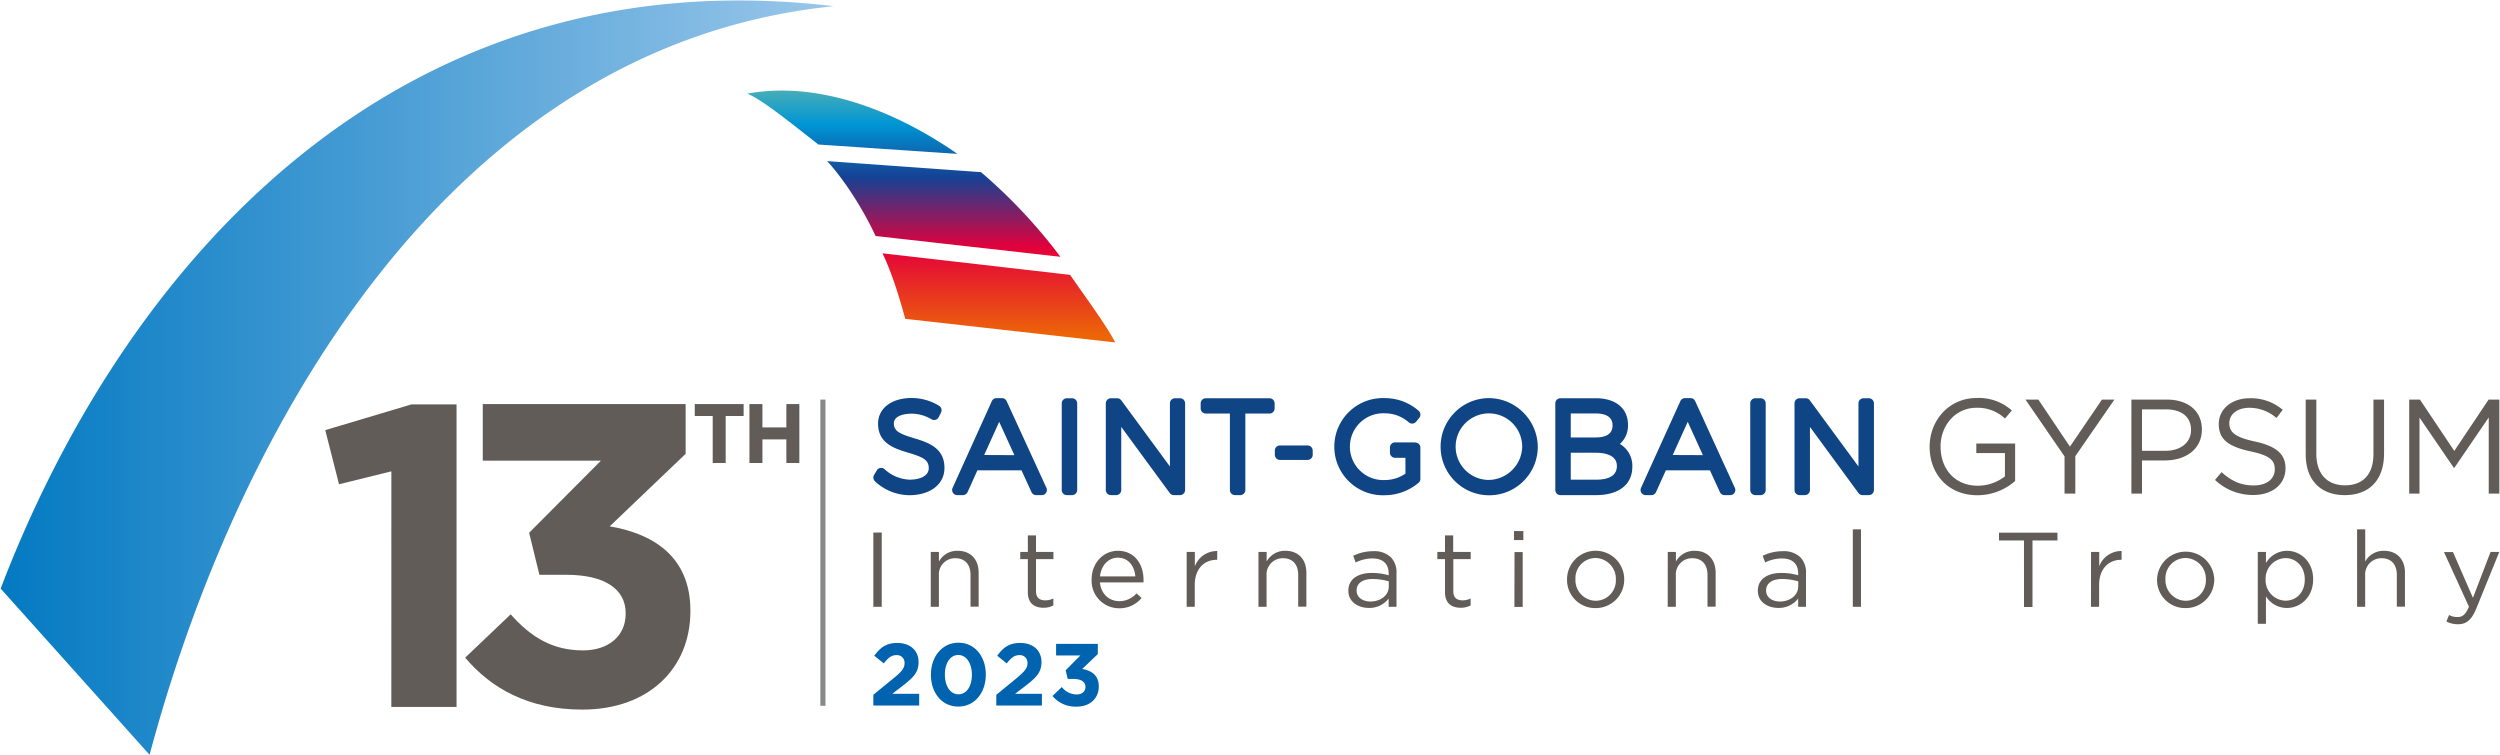 <svg xmlns="http://www.w3.org/2000/svg" xml:space="preserve" viewBox="0 0 801 242" width="801" height="242">
  <path fill="#0F4585" d="M292.79 140.375c-4.45-1.35-6.4-2.2-6.4-4.74 0-2.28 3-3.09 5.63-3.09a12.31 12.31 0 0 1 6.37 1.76 1.65 1.65 0 0 0 2.37-.64l.75-1.51a1.64 1.64 0 0 0-.57-2.11 17 17 0 0 0-8.84-2.53c-6.44 0-10.77 3.31-10.77 8.23 0 6.4 5.4 8 9.74 9.32 4.54 1.36 6.52 2.24 6.5 4.94-.02 2.7-3.2 3.68-6.18 3.68a12.57 12.57 0 0 1-7.88-3.27 1.72 1.72 0 0 0-1.37-.49 1.63 1.63 0 0 0-1.22.79l-.87 1.47a1.64 1.64 0 0 0 .26 2 16.31 16.31 0 0 0 11 4.48c6.75 0 11.29-3.5 11.29-8.7.05-6.59-5.44-8.26-9.85-9.6m29.79-11.81a1.63 1.63 0 0 0-1.49-1h-1.79a1.64 1.64 0 0 0-1.49 1l-12.56 27.76a1.64 1.64 0 0 0 1.49 2.32h1.83a1.67 1.67 0 0 0 1.5-1l3.13-6.94h14.13l3.18 6.94a1.63 1.63 0 0 0 1.49 1h1.83a1.63 1.63 0 0 0 1.38-.75 1.65 1.65 0 0 0 .11-1.57l-12.74-27.76zm-7.21 17.23 4.81-10.63 4.87 10.67-9.68-.04zm28.15-18.19h-1.66a1.64 1.64 0 0 0-1.64 1.64v27.76a1.63 1.63 0 0 0 1.64 1.64h1.66a1.64 1.64 0 0 0 1.65-1.63v-27.77a1.65 1.65 0 0 0-1.65-1.64m34.63 0h-1.62a1.65 1.65 0 0 0-1.65 1.64v20.22l-15.58-21.19a1.64 1.64 0 0 0-1.32-.67h-2a1.65 1.65 0 0 0-1.64 1.64v27.76c0 .906.734 1.64 1.64 1.64h1.67a1.63 1.63 0 0 0 1.64-1.64v-20.21l15.54 21.18c.312.422.805.67 1.33.67h1.94a1.64 1.64 0 0 0 1.65-1.63v-27.77a1.65 1.65 0 0 0-1.65-1.64m28.69 0h-20.42a1.65 1.65 0 0 0-1.64 1.64v1.63a1.65 1.65 0 0 0 1.64 1.64h7.73v24.49c0 .906.734 1.64 1.64 1.64h1.67a1.63 1.63 0 0 0 1.64-1.64v-24.49h7.74a1.65 1.65 0 0 0 1.64-1.64v-1.63a1.65 1.65 0 0 0-1.64-1.64m12.2 15.13h-8.85a1.64 1.64 0 0 0-1.64 1.64v1.35a1.63 1.63 0 0 0 1.64 1.64h8.85a1.63 1.63 0 0 0 1.64-1.64v-1.35a1.64 1.64 0 0 0-1.64-1.64m34.49-.99h-6.46a1.64 1.64 0 0 0-1.64 1.64v1.67c0 .906.734 1.64 1.64 1.64h3.32v5.07a11.75 11.75 0 0 1-6.63 2.05c-5.904.255-10.897-4.324-11.152-10.228s4.323-10.897 10.227-11.152c.308-.013.617-.013.925 0a11.62 11.62 0 0 1 7.69 2.88 1.65 1.65 0 0 0 2.37-.19l1-1.23a1.64 1.64 0 0 0-.2-2.27 16.4 16.4 0 0 0-10.85-4.06c-8.593-.33-15.826 6.37-16.155 14.962-.33 8.593 6.37 15.826 14.962 16.155.37.014.742.015 1.113.003a16.91 16.91 0 0 0 10.919-4 1.62 1.62 0 0 0 .571-1.251v-10a1.63 1.63 0 0 0-1.64-1.64m23.26-14.229c-8.596.238-15.372 7.398-15.134 15.994.237 8.596 7.398 15.372 15.994 15.134 8.438-.233 15.153-7.147 15.14-15.588-.143-8.703-7.297-15.651-16-15.54m0 26.21c-5.884-.188-10.502-5.11-10.315-10.995.188-5.884 5.11-10.502 10.995-10.314a10.66 10.66 0 0 1 10.32 10.639c-.11 5.976-5.023 10.742-11 10.67m42.3-11.53a7.8 7.8 0 0 0 2.6-6.13c0-5.25-3.94-8.51-10.29-8.51h-11.36a1.64 1.64 0 0 0-1.64 1.64v27.76a1.63 1.63 0 0 0 1.64 1.64h11.43c7.28 0 11.61-3.4 11.61-9.1a8.14 8.14 0 0 0-4-7.3m-7.73-2.08h-8v-7.68h8c2.46 0 5.39.66 5.39 3.8 0 2.58-1.81 3.88-5.39 3.88m-8 4.91h8c2.54 0 6.78.55 6.78 4.24s-3.68 4.39-6.78 4.39h-8v-8.63zm39.88-16.51a1.64 1.64 0 0 0-1.5-1h-1.78a1.65 1.65 0 0 0-1.5 1l-12.59 27.76a1.65 1.65 0 0 0 .12 1.57c.301.47.822.753 1.38.75h1.83a1.64 1.64 0 0 0 1.49-1l3.14-6.94h14.12l3.18 6.94a1.63 1.63 0 0 0 1.49 1h1.83a1.63 1.63 0 0 0 1.38-.75 1.65 1.65 0 0 0 .11-1.57l-12.7-27.76zm-7.21 17.23 4.81-10.63 4.86 10.67-9.67-.04zm28.15-18.19h-1.67a1.64 1.64 0 0 0-1.64 1.64v27.76a1.63 1.63 0 0 0 1.64 1.64h1.67a1.63 1.63 0 0 0 1.64-1.64v-27.76a1.64 1.64 0 0 0-1.64-1.64m34.63 0h-1.63a1.64 1.64 0 0 0-1.64 1.64v20.22l-15.58-21.19a1.65 1.65 0 0 0-1.33-.67h-1.94a1.64 1.64 0 0 0-1.64 1.64v27.76a1.63 1.63 0 0 0 1.64 1.64h1.66a1.64 1.64 0 0 0 1.65-1.63v-20.22l15.54 21.18c.308.42.798.67 1.32.67h2a1.64 1.64 0 0 0 1.64-1.64v-27.76a1.65 1.65 0 0 0-1.64-1.64"/>
  <path fill="#625C59" d="M633.58 158.675c-9.48 0-15.33-6.88-15.33-15.54 0-8.3 6.07-15.62 15.11-15.62a15.85 15.85 0 0 1 11.23 4l-2.19 2.58a12.83 12.83 0 0 0-9.19-3.44c-6.67 0-11.45 5.64-11.45 12.4 0 7.23 4.61 12.57 11.92 12.57a14.19 14.19 0 0 0 8.7-3v-7.47h-9.17v-3.05h12.44v12a18.3 18.3 0 0 1-12.07 4.57zm31.35-.52h-3.45v-11.92l-12.52-18.21h4.13l10.12 15.07 10.25-15.07h4l-12.53 18.13v12zm28.68-10.63h-7.31v10.63h-3.4v-30.13h11.31c6.8 0 11.28 3.62 11.28 9.6-.04 6.53-5.46 9.9-11.88 9.9zm.31-16.35h-7.62v13.26h7.44c5 0 8.27-2.67 8.27-6.68 0-4.34-3.23-6.6-8.09-6.6v.02zm28.55 10.28c6.71 1.47 9.81 3.92 9.81 8.57 0 5.21-4.3 8.57-10.29 8.57a17.69 17.69 0 0 1-12.31-4.82l2.11-2.5c3.14 2.84 6.16 4.26 10.33 4.26s6.72-2.11 6.72-5.17c0-2.84-1.51-4.43-7.84-5.76-6.92-1.51-10.11-3.75-10.11-8.74 0-4.82 4.17-8.27 9.9-8.27a15.7 15.7 0 0 1 10.59 3.71l-2 2.62a13.25 13.25 0 0 0-8.7-3.27c-3.92 0-6.41 2.15-6.41 4.91s1.57 4.47 8.2 5.89zm41.38 3.84c0 8.78-5 13.34-12.57 13.34s-12.53-4.56-12.53-13.09v-17.52h3.4v17.31c0 6.5 3.44 10.16 9.21 10.16 5.56 0 9.09-3.36 9.09-10v-17.47h3.4v17.27zm22.52 4.6h-.16l-11-16.1v24.36h-3.3v-30.13h3.44l11 16.45 11-16.45h3.44v30.13h-3.4v-24.4l-11.02 16.14z"/>
  <path fill="#878888" d="M262.84 128.025h1.64v98.11h-1.64z"/>
  <linearGradient id="a" x1="-4581.56" x2="-4580.56" y1="5101.472" y2="5101.472" gradientTransform="matrix(266.92 0 0 -241.69 1222910.25 1233095.75)" gradientUnits="userSpaceOnUse">
    <stop offset="0" stop-color="#0078c1"/>
    <stop offset="1" stop-color="#97c5e9"/>
  </linearGradient>
  <path fill="url(#a)" d="m.21 188.585 47.72 53.26c27.54-103.15 95.35-227.29 219.2-239.86a257.474 257.474 0 0 0-30.41-1.83C113.88.155 36.79 92.785.21 188.585"/>
  <linearGradient id="b" x1="-4559.292" x2="-4559.292" y1="5061.709" y2="5060.709" gradientTransform="matrix(117.93 0 0 -80.7 537975.813 408508.906)" gradientUnits="userSpaceOnUse">
    <stop offset="0" stop-color="#4eb0b4"/>
    <stop offset=".15" stop-color="#0095d4"/>
    <stop offset=".36" stop-color="#164194"/>
    <stop offset=".64" stop-color="#e4003a"/>
    <stop offset=".99" stop-color="#ec6608"/>
  </linearGradient>
  <path fill="url(#b)" d="m314.31 55.155-49.29-3.54c5.43 5.91 11.47 15.29 15.52 24l59.21 6.66a169 169 0 0 0-25.44-27.12zm-63.92-26.14c-3.69.006-7.37.34-11 1 4.79 1.73 16.73 11.59 22.83 16.29l44.54 3c-16.23-11.29-36.4-20.29-56.37-20.29zm92.47 59.05-60.11-6.91c3.45 7.2 5.92 16 7.29 21l67.28 7.56c-2.87-5.56-9.65-14.65-14.46-21.65z"/>
  <path fill="#625C59" d="m125.39 151.015-16.77 4.14-4.41-17.34 27.63-8.25h14.44v96.94h-20.9l.01-75.49zm23.65 59.7 14.58-13.88c6.6 7.42 13.47 11.55 23.23 11.55 8 0 13.61-4.54 13.61-11.69v-.28c0-7.83-7-12.24-18.83-12.24h-8.8l-3.3-13.47 23-23.1h-37.85v-18.15h65v15.95l-24.33 23.24c13.06 2.2 25.85 9.07 25.85 26.95v.27c0 18.15-13.2 31.49-34.65 31.49-17.34 0-29.26-6.88-37.51-16.64zm83.47-77.42v15.06h-4.16v-15.06h-5.75v-3.84h15.66v3.84h-5.75zm19.44 15.06v-7.58h-7.67v7.58h-4.16v-18.9h4.16v7.48h7.67v-7.48h4.16v18.9h-4.16z"/>
  <path fill="#0063AF" d="m279.82 222.615 6.58-5.39c2.46-2 3.42-3.11 3.42-4.75a2.42 2.42 0 0 0-2.65-2.57c-1.53 0-2.58.84-4 2.65l-3.05-2.46c1.95-2.65 3.85-4.09 7.38-4.09 4.1 0 6.81 2.4 6.81 6.1v.05c0 3.3-1.7 4.94-5.2 7.66l-3.22 2.48h8.62v3.76h-14.69v-3.44zm18.45-6.38v-.08c0-5.74 3.57-10.23 8.82-10.23s8.76 4.44 8.76 10.17v.06c0 5.74-3.53 10.23-8.81 10.23s-8.77-4.42-8.77-10.15zm13.12 0v-.08c0-3.59-1.75-6.3-4.35-6.3s-4.3 2.63-4.3 6.24v.06c0 3.62 1.72 6.3 4.35 6.3s4.3-2.63 4.3-6.22zm7.82 6.38 6.59-5.39c2.41-2.07 3.41-3.07 3.41-4.75a2.42 2.42 0 0 0-2.65-2.57c-1.53 0-2.57.84-4 2.65l-3.05-2.46c1.94-2.65 3.84-4.09 7.37-4.09 4.1 0 6.81 2.4 6.81 6.1v.05c0 3.3-1.69 4.94-5.2 7.66l-3.28 2.49h8.62v3.76h-14.62v-3.45zm18 .37 3-2.85a6.06 6.06 0 0 0 4.78 2.37c1.64 0 2.79-.93 2.79-2.4v-.06c0-1.61-1.44-2.51-3.87-2.51h-1.81l-.67-2.77 4.72-4.75h-7.78v-3.73h13.37v3.28l-5 4.77c2.68.46 5.31 1.87 5.31 5.54v.06c0 3.73-2.71 6.47-7.12 6.47a9.57 9.57 0 0 1-7.72-3.42z"/>
  <path fill="#625C59" d="M279.82 170.625h2.69v23.8h-2.69v-23.8zm18.39 6.22h2.62v3.06a6.65 6.65 0 0 1 6-3.43c4.25 0 6.73 2.85 6.73 7v10.91h-2.61v-10.23c0-3.26-1.77-5.3-4.86-5.3a5.17 5.17 0 0 0-5.27 5.51v10.06h-2.61v-17.58zm31.11 12.92v-10.61h-2.44v-2.31h2.44v-5.3h2.62v5.3h5.58v2.31h-5.58v10.27c0 2.14 1.19 2.92 3 2.92a5.42 5.42 0 0 0 2.55-.61v2.25a6.64 6.64 0 0 1-3.16.74c-2.86 0-5.01-1.39-5.01-4.96zm20.44-4.08v-.07c0-5.06 3.57-9.14 8.43-9.14 5.2 0 8.19 4.15 8.19 9.28.015.283.015.567 0 .85h-13.97c.37 3.81 3.06 6 6.19 6a7.3 7.3 0 0 0 5.54-2.48l1.63 1.46a9.08 9.08 0 0 1-7.24 3.3 8.793 8.793 0 0 1-8.77-9.2zm14-1c-.27-3.19-2.11-6-5.61-6-3.06 0-5.37 2.55-5.71 6h11.32zm16.45-7.84h2.62v4.59a7.558 7.558 0 0 1 7.17-4.89v2.82h-.2c-3.85 0-7 2.75-7 8.06v7h-2.59v-17.58zm23 0h2.62v3.06a6.66 6.66 0 0 1 6-3.43c4.25 0 6.73 2.85 6.73 7v10.91h-2.62v-10.23c0-3.26-1.77-5.3-4.86-5.3a5.17 5.17 0 0 0-5.27 5.51v10.06h-2.6v-17.58zm28.8 12.48v-.07c0-3.7 3.06-5.68 7.51-5.68a18.679 18.679 0 0 1 5.4.75v-.61c0-3.16-1.93-4.79-5.23-4.79-1.855.02-3.68.46-5.34 1.29l-.78-2.14a14.43 14.43 0 0 1 6.39-1.47 7.73 7.73 0 0 1 5.68 1.94 6.94 6.94 0 0 1 1.8 5.14v10.74h-2.52v-2.65a7.71 7.71 0 0 1-6.35 3c-3.27.02-6.56-1.85-6.56-5.45zm12.95-1.36v-1.7a18.49 18.49 0 0 0-5.17-.75c-3.3 0-5.13 1.43-5.13 3.64v.07c0 2.21 2 3.5 4.42 3.5 3.23 0 5.88-1.97 5.88-4.76zm18.02 1.8v-10.61h-2.45v-2.31h2.45v-5.3h2.62v5.3h5.61v2.31h-5.57v10.27c0 2.14 1.19 2.92 3 2.92a5.42 5.42 0 0 0 2.55-.61v2.25a6.691 6.691 0 0 1-3.17.74c-2.9 0-5.04-1.39-5.04-4.96zm22.1-19.61h3v2.89h-3v-2.89zm.17 6.73h2.62v17.58h-2.66l.04-17.58zm16.83 8.84v-.07a9.16 9.16 0 0 1 18.32-.07v.07a9.12 9.12 0 0 1-9.21 9.18 9 9 0 0 1-9.11-9.11zm15.64 0v-.07a6.65 6.65 0 0 0-6.53-6.87 6.48 6.48 0 0 0-6.42 6.8v.07a6.59 6.59 0 0 0 6.49 6.83 6.48 6.48 0 0 0 6.46-6.76zm16.63-8.88h2.61v3.06a6.68 6.68 0 0 1 6-3.43c4.25 0 6.73 2.85 6.73 7v10.91h-2.61v-10.23c0-3.26-1.77-5.3-4.87-5.3a5.18 5.18 0 0 0-5.27 5.51v10.06h-2.61l.02-17.58zm28.86 12.48v-.07c0-3.7 3.06-5.68 7.51-5.68a18.7 18.7 0 0 1 5.41.75v-.61c0-3.16-1.94-4.79-5.24-4.79a12.18 12.18 0 0 0-5.33 1.29l-.79-2.14a14.48 14.48 0 0 1 6.4-1.47 7.7 7.7 0 0 1 5.67 1.94 6.94 6.94 0 0 1 1.8 5.14v10.74h-2.51v-2.65a7.74 7.74 0 0 1-6.36 3c-3.29.02-6.56-1.85-6.56-5.45zm12.95-1.36v-1.7a18.409 18.409 0 0 0-5.16-.75c-3.3 0-5.14 1.43-5.14 3.64v.07c0 2.21 2 3.5 4.42 3.5 3.2 0 5.85-1.97 5.85-4.76h.03zm17.48-18.36h2.62v24.82h-2.62v-24.82zm54.84 3.55h-8v-2.48h18.73v2.48h-8v21.32h-2.72l-.01-21.32zm21.49 3.69h2.62v4.59a7.558 7.558 0 0 1 7.17-4.89v2.82h-.2c-3.84 0-7 2.75-7 8.06v7h-2.62l.03-17.58zm21.15 8.88v-.07a9.17 9.17 0 0 1 18.33-.07v.07a9.13 9.13 0 0 1-9.22 9.18 9 9 0 0 1-9.11-9.11zm15.64 0v-.07a6.65 6.65 0 0 0-6.53-6.87 6.48 6.48 0 0 0-6.42 6.8v.07a6.59 6.59 0 0 0 6.49 6.83 6.48 6.48 0 0 0 6.46-6.76zm16.63-8.88h2.62v3.54a7.88 7.88 0 0 1 6.73-3.91c4.21 0 8.39 3.33 8.39 9.11v.07c0 5.74-4.14 9.14-8.39 9.14a7.89 7.89 0 0 1-6.73-3.74v8.81h-2.62v-23.02zm15.06 8.84v-.07c0-4.14-2.86-6.8-6.19-6.8a6.56 6.56 0 0 0-6.36 6.754v.086a6.55 6.55 0 0 0 6.36 6.8c3.4 0 6.19-2.52 6.19-6.77zm16.76-16.08h2.61v10.3a6.68 6.68 0 0 1 6-3.43c4.25 0 6.73 2.85 6.73 7v10.91h-2.61v-10.23c0-3.26-1.77-5.3-4.87-5.3a5.18 5.18 0 0 0-5.27 5.51v10.06h-2.59v-24.82zm42.77 7.24h2.79l-7.38 18.16c-1.49 3.64-3.19 5-5.84 5a7.94 7.94 0 0 1-3.74-.88l.88-2.08a5.41 5.41 0 0 0 2.75.65c1.57 0 2.55-.82 3.61-3.3l-8-17.51h2.89l6.39 14.66 5.65-14.7z"/>
</svg>
